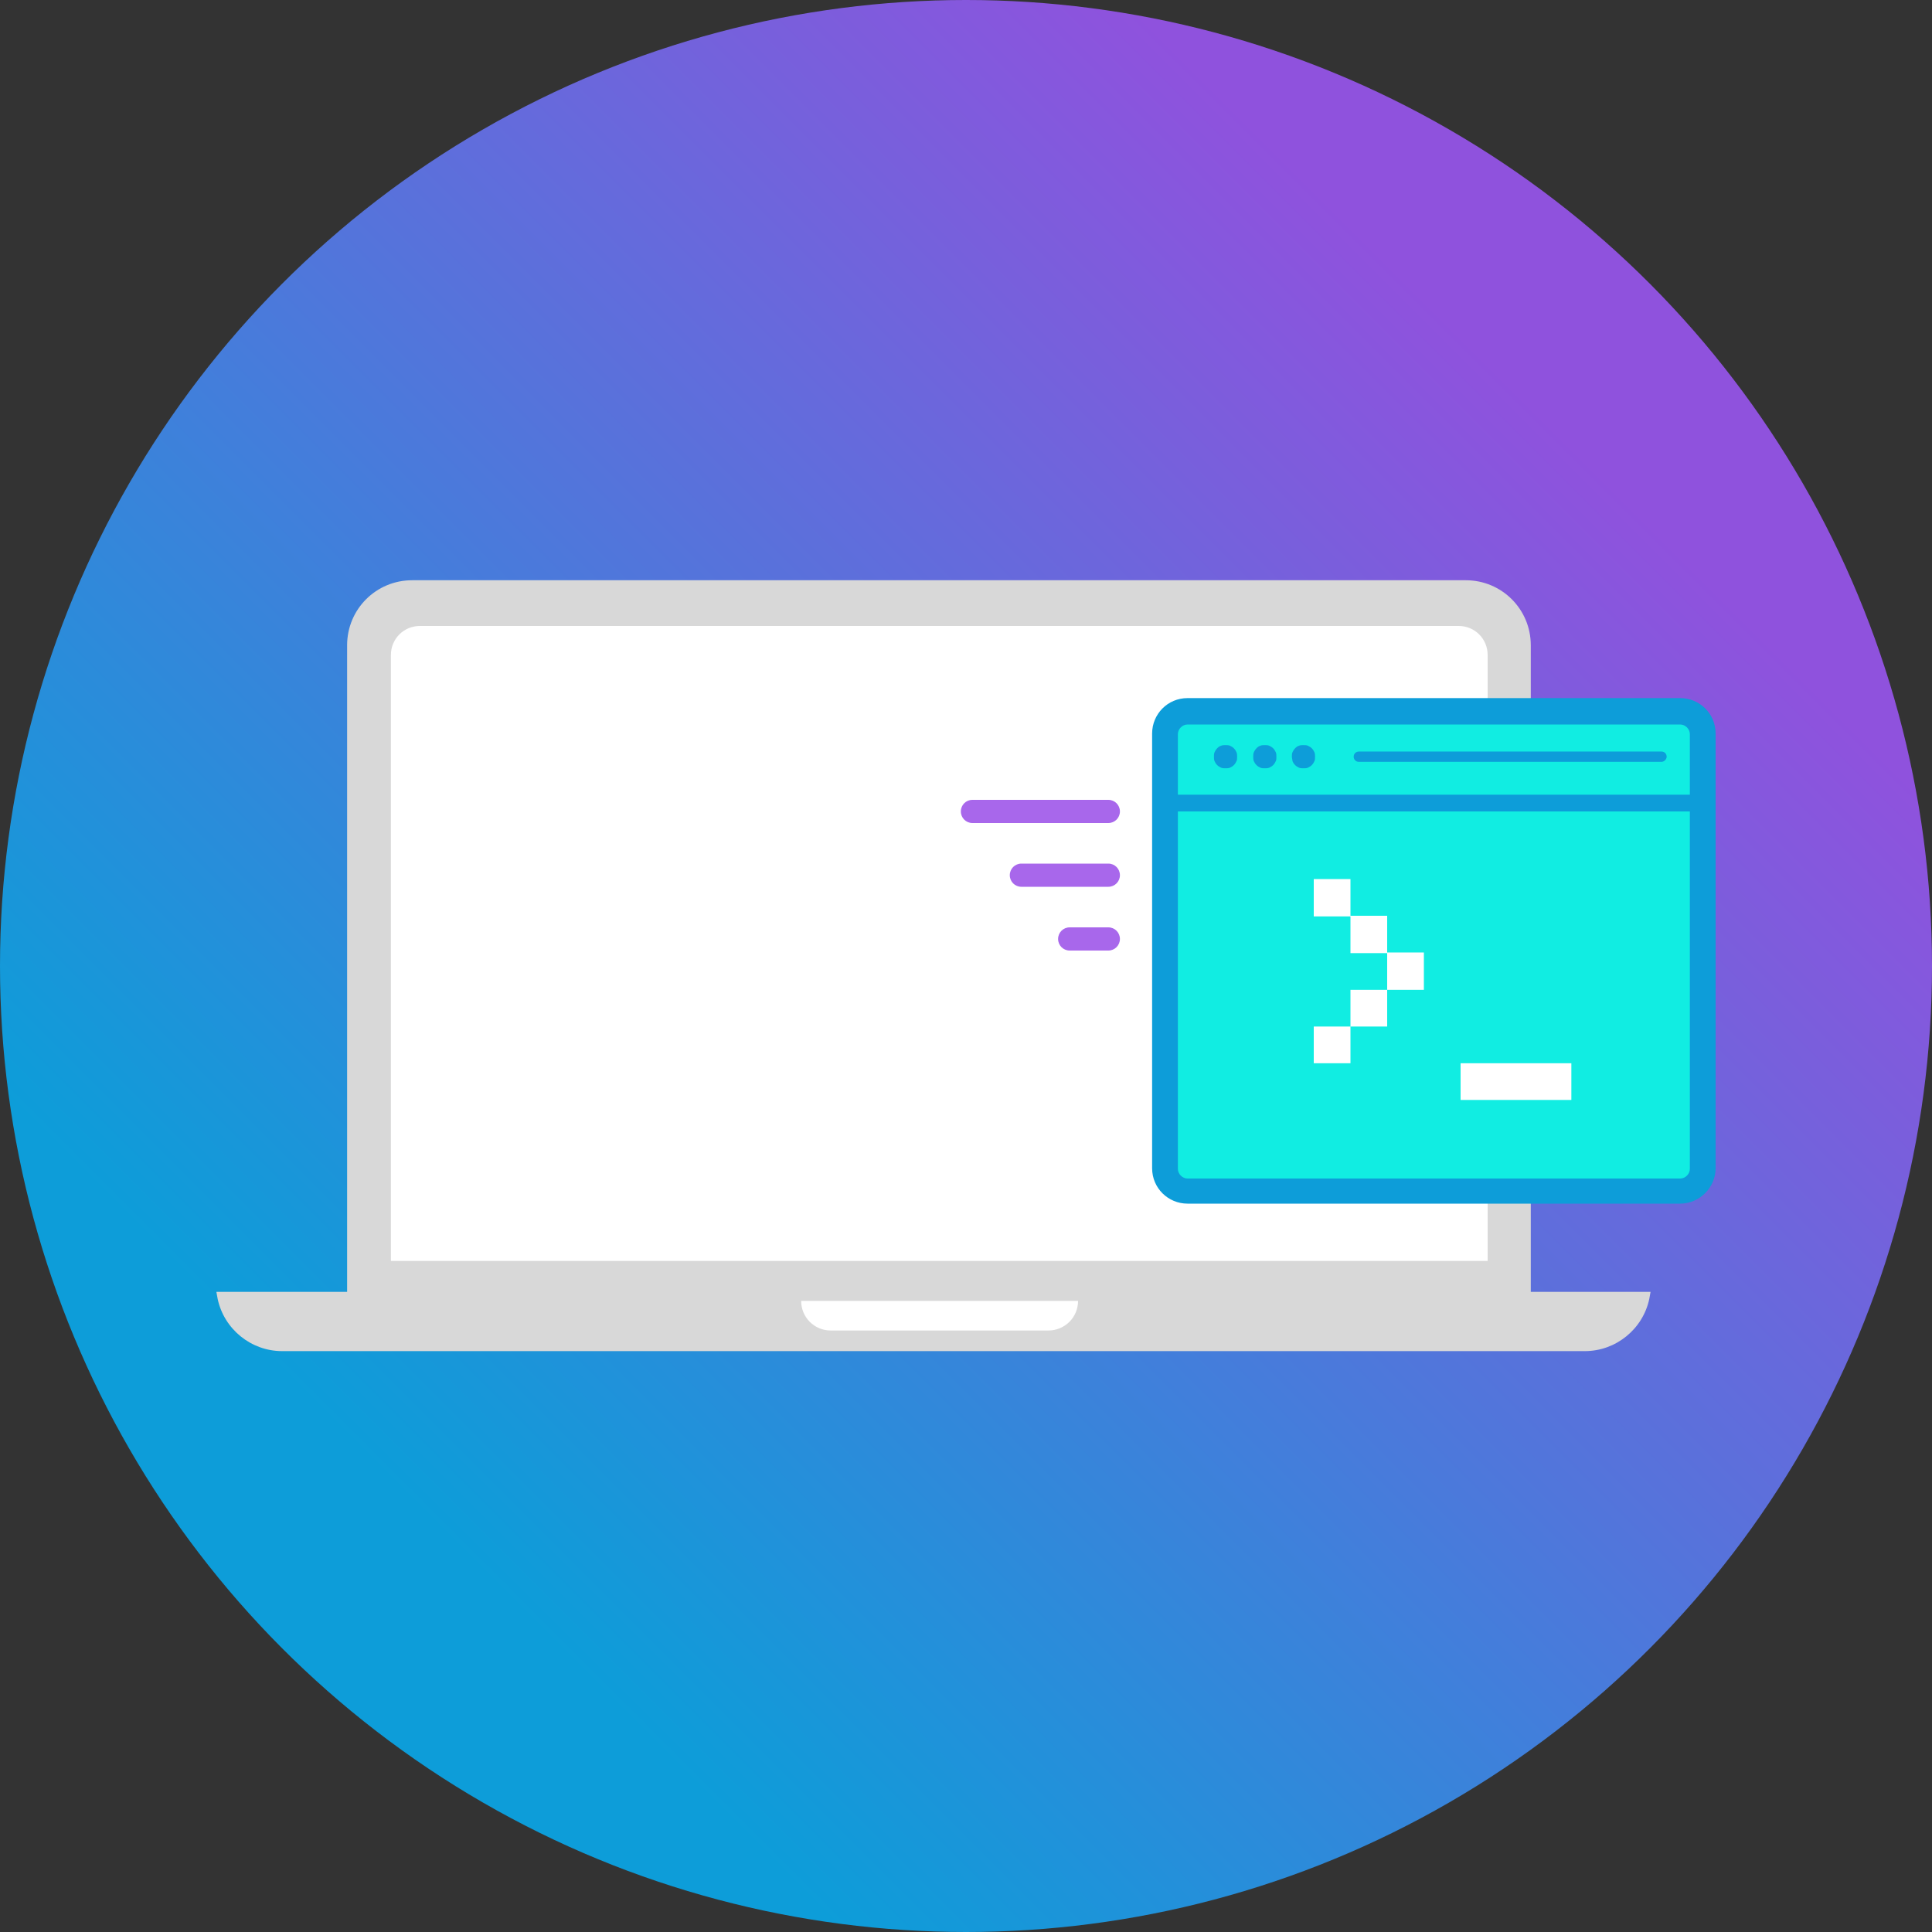 <svg enable-background="new 0 0 300 300" height="300" viewBox="0 0 300 300" width="300" xmlns="http://www.w3.org/2000/svg" xmlns:xlink="http://www.w3.org/1999/xlink"><rect x="0" y="0" width="300" height="300" fill="#333333" stroke="none"/><linearGradient id="a" gradientUnits="userSpaceOnUse" x1="43.934" x2="256.066" y1="256.066" y2="43.934"><stop offset=".1" stop-color="#0d9dd9"/><stop offset=".913" stop-color="#8f52dd"/></linearGradient><circle cx="150" cy="150" fill="url(#a)" r="150"/><path d="m237.7 200.6c0-.1 0-.1 0-.2v-100.2c0-5.6-4.5-10.1-10.1-10.1h-163.6c-5.6 0-10.1 4.5-10.1 10.1v100.2.2h-20.3l.2 1.1c1 4.7 5.2 8.1 10 8.1h202.3c4.8 0 9-3.4 10-8.1l.2-1.1z" fill="#d8d8d8"/><path d="m167.4 202c0 2.6-2.1 4.6-4.6 4.6h-33.8c-2.6 0-4.6-2.1-4.6-4.6" fill="#fff"/><path d="m60.7 195.8v-94.1c0-2.5 2-4.5 4.5-4.5h161.3c2.5 0 4.5 2 4.5 4.5v94.1z" fill="#fff"/><path d="m184.4 184.9h76.5c1.9 0 3.5-1.6 3.5-3.5v-67.5c0-1.9-1.6-3.5-3.5-3.5h-76.5c-1.9 0-3.5 1.6-3.5 3.5v67.5c0 1.9 1.6 3.5 3.5 3.5z" fill="#11ede2"/><path d="m260.9 186.9h-76.5c-3 0-5.5-2.4-5.5-5.5v-67.5c0-3 2.4-5.5 5.5-5.5h76.5c3 0 5.5 2.4 5.5 5.5v67.5c0 3-2.5 5.5-5.5 5.5zm-76.5-74.4c-.8 0-1.5.7-1.5 1.5v67.5c0 .8.7 1.5 1.5 1.5h76.5c.8 0 1.5-.7 1.5-1.5v-67.5c0-.8-.7-1.5-1.5-1.5z" fill="#0d9dd9"/><path d="m215.4 159.4h-5.7v5.7h-5.7v-5.7h5.7v-5.7h5.7v-5.7h-5.7v-5.7h-5.7v-5.8h5.7v5.7h5.7v5.7h5.7v5.8h-5.7z" fill="#fff"/><path d="m226.8 165.1h17.2v5.7h-17.2z" fill="#fff"/><path d="m258 118.3h-47c-.5 0-.8-.4-.8-.8 0-.5.4-.8.8-.8h47c.5 0 .8.4.8.8s-.4.8-.8.8z" fill="#0d9dd9"/><path d="m188.5 117.5c0-.2 0-.5.1-.7s.2-.4.4-.6.3-.3.6-.4c.2-.1.5-.1.7-.1s.5 0 .7.1.4.2.6.4.3.4.4.6.1.5.1.7c0 .3 0 .5-.1.7s-.2.4-.4.6-.4.3-.6.4-.5.1-.7.1-.5 0-.7-.1-.4-.2-.6-.4-.3-.4-.4-.6-.1-.5-.1-.7zm6.1 0c0-.2 0-.5.1-.7s.2-.4.4-.6.3-.3.6-.4c.2-.1.5-.1.7-.1s.5 0 .7.1.4.2.6.4.3.4.4.6.1.5.1.7c0 .3 0 .5-.1.7s-.2.4-.4.6-.4.3-.6.4-.5.1-.7.1-.5 0-.7-.1-.4-.2-.6-.4-.3-.4-.4-.6-.1-.5-.1-.7zm6 0c0-.2 0-.5.1-.7s.2-.4.4-.6.3-.3.6-.4c.2-.1.5-.1.7-.1s.5 0 .7.1.4.2.6.4.3.4.4.6.1.5.1.7c0 .3 0 .5-.1.7s-.2.4-.4.6-.4.3-.6.4-.5.1-.7.1-.5 0-.7-.1-.4-.2-.6-.4-.3-.4-.4-.6c0-.2-.1-.5-.1-.7zm63.9 7.2c0-.7-.6-1.3-1.3-1.3h-81.1c-.7 0-1.3.6-1.3 1.3s.6 1.3 1.3 1.3h81.1c.7 0 1.3-.6 1.3-1.3z" fill="#0d9dd9"/><path d="m172.1 127.8h-21.1c-1 0-1.8-.8-1.8-1.8s.8-1.8 1.8-1.8h21.1c1 0 1.8.8 1.8 1.8s-.8 1.8-1.8 1.8zm1.8 8.1c0-1-.8-1.8-1.8-1.8h-13.5c-1 0-1.8.8-1.8 1.8s.8 1.8 1.8 1.8h13.5c1 0 1.8-.8 1.8-1.8zm0 9.9c0-1-.8-1.8-1.8-1.8h-6c-1 0-1.8.8-1.8 1.8s.8 1.8 1.8 1.8h6c1 0 1.8-.8 1.8-1.8z" fill="#a867eb"/></svg>